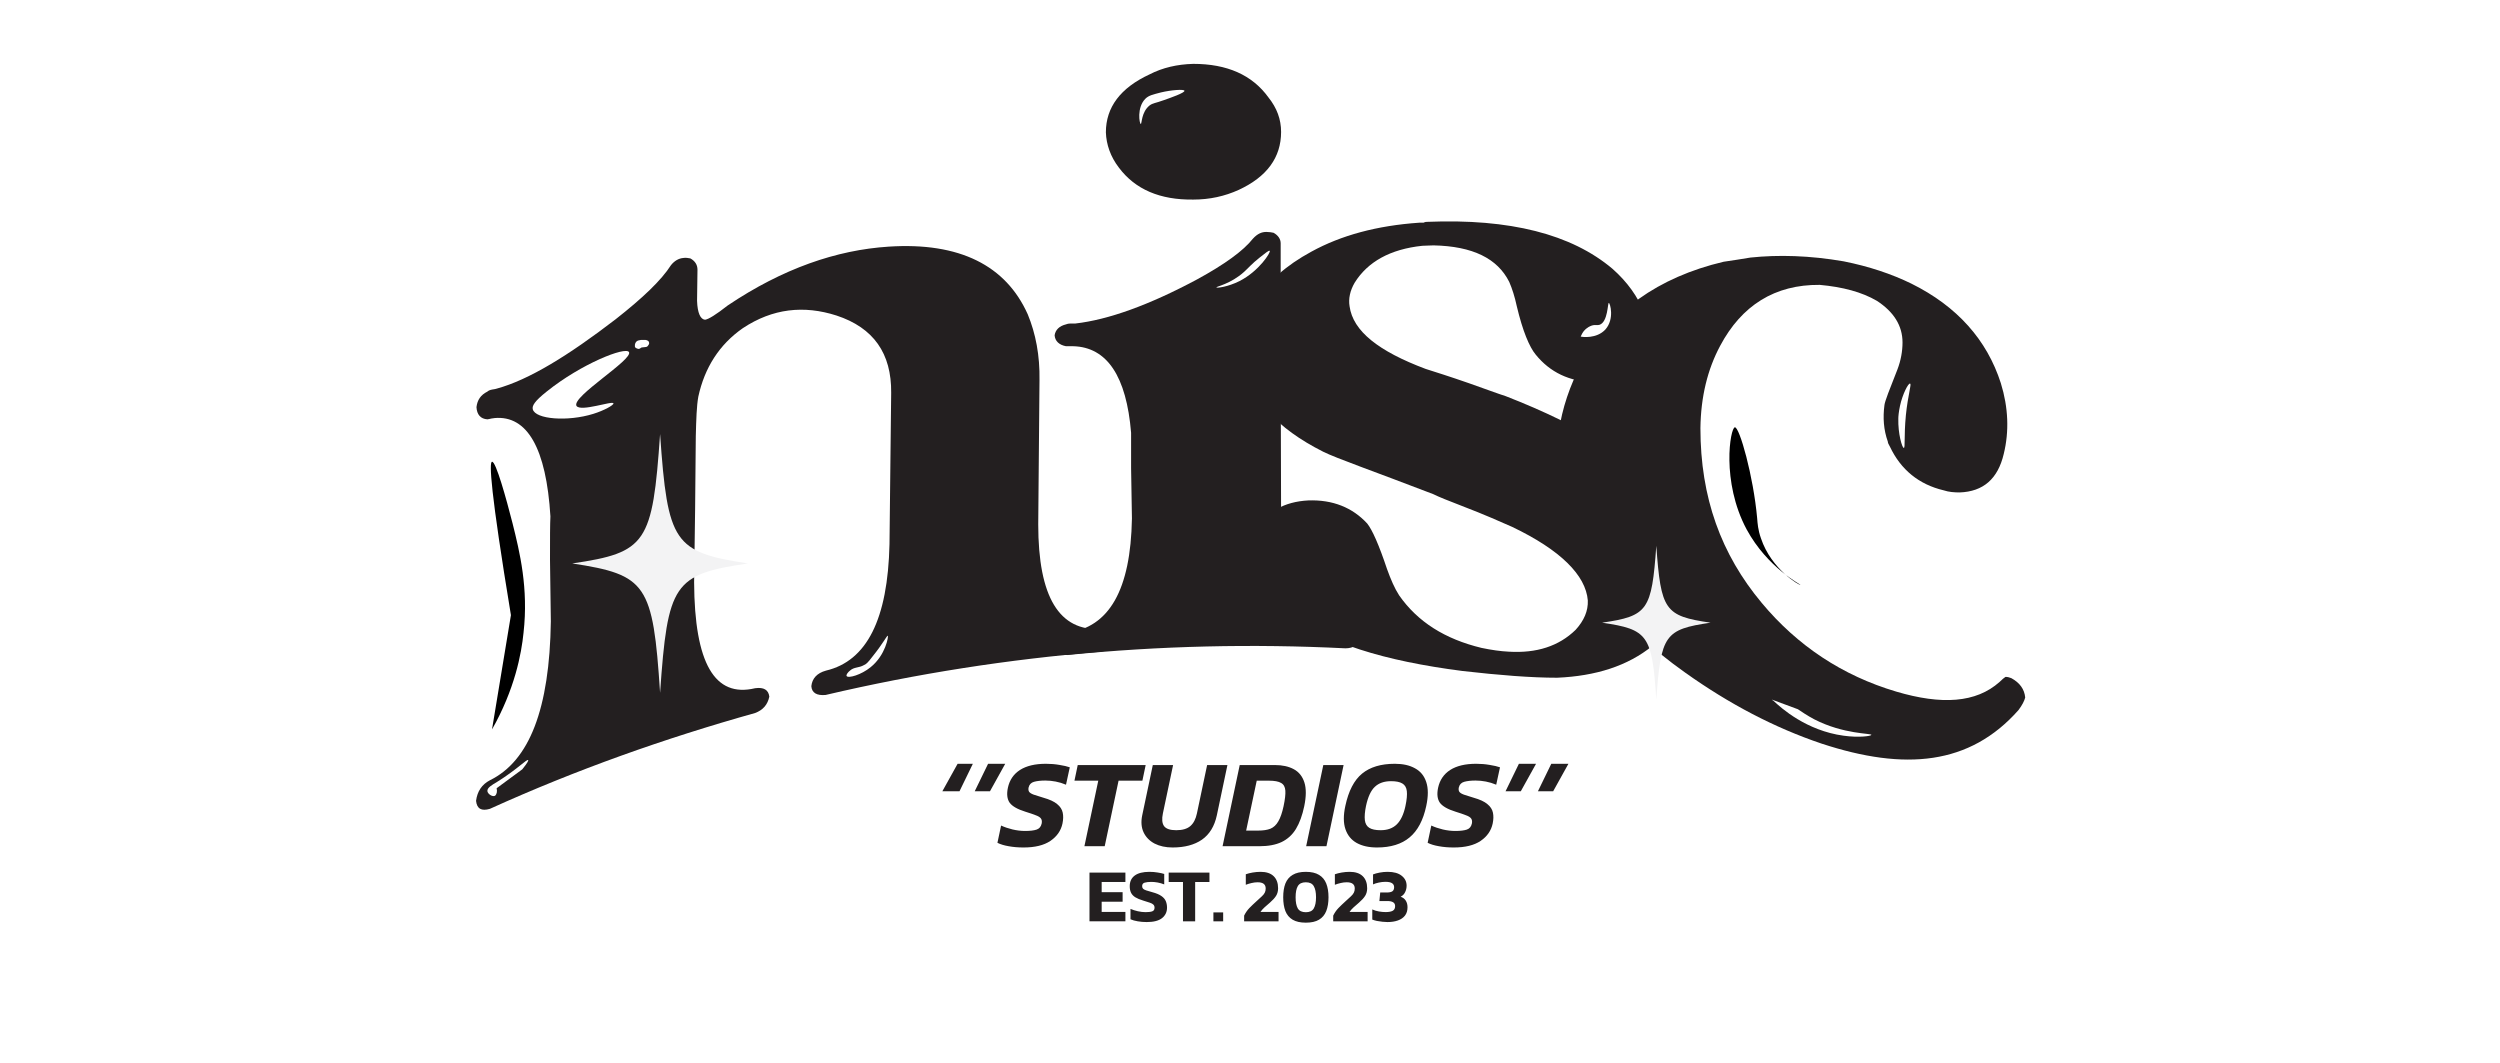 <svg width="595" height="253" viewBox="0 0 595 253" fill="none" xmlns="http://www.w3.org/2000/svg">
<g filter="url(#filter0_d_578_26)">
<path d="M162.6 61.4C163.2 61.3 163.8 61.4 164.3 61.5C165.4 62.1 166 63 166 64.2C166 66.7 165.9 69.1 165.9 71.6C166 74.5 166.7 76 167.8 76.1C168.6 76 170.4 74.9 173.2 72.7C186.3 63.9 199.1 59.5 211.5 58.7C228.4 57.6 239.4 63.2 244.6 74.8C246.5 79.4 247.5 84.6 247.4 90.5C247.3 101.9 247.2 113.4 247.1 124.8C247.1 142.1 252.1 150.3 262.1 149.7C264.1 149.8 265.3 150.6 265.6 152.1C265.3 153.8 264.1 154.8 262.1 155.1C240.1 156.9 218.2 160.3 196.5 165.4C194.4 165.6 193.2 164.9 193.1 163.3C193.3 161.5 194.4 160.2 196.6 159.6C206.3 157.3 211.3 147.4 211.7 129.5C211.8 117.5 212 105.5 212.1 93.5C212.2 84.1 207.9 78 199.1 75.1C191.3 72.6 183.9 73.4 176.8 78.1C171.2 82 167.7 87.5 166.2 94.4C165.8 96.6 165.7 99.8 165.6 103.8C165.5 115.4 165.4 127 165.2 138.6C165.3 157.9 170.1 166.1 179.7 163.8C181.8 163.5 182.9 164.2 183.1 165.8C182.7 167.7 181.6 169 179.7 169.7C158.3 175.7 137.1 183.2 116.6 192.5C114.6 193.1 113.5 192.5 113.3 190.6C113.6 188.3 114.7 186.7 116.6 185.7C126 181.1 130.8 168.7 131.1 147.9C131 143 131 138.1 130.9 133.2C130.9 128.2 130.9 124.8 131 122.9C130 106.7 125.5 98.8 117.7 99.5C117.5 99.5 117.3 99.6 117 99.6C116.5 99.7 116.2 99.8 116 99.8C114.4 99.7 113.5 98.7 113.4 96.9C113.6 95.2 114.4 94 116 93.2C116.2 93 116.6 92.8 117.2 92.7C117.7 92.6 118 92.6 118.2 92.5C125.9 90.4 135.3 84.6 146.5 76C153 70.9 157.4 66.7 159.7 63.1C160.5 62.1 161.5 61.5 162.6 61.4Z" fill="#231F20"/>
<path d="M301.4 55.2C302.1 55.2 302.6 55.3 303.1 55.4C304.2 56 304.8 56.9 304.8 57.9C304.8 79.5 304.8 101.2 304.9 122.8C305.3 139.6 310.4 148.2 320.2 148.9C322.4 149.3 323.5 150.2 323.7 151.8C323.4 153.4 322.2 154.3 320.2 154.3C298.2 153.2 276 153.7 254 155.9C251.8 155.9 250.7 155.1 250.5 153.6C250.8 151.9 252 150.9 254 150.6C264 149.3 269.1 140.4 269.4 123.4C269.3 119.4 269.3 115.4 269.2 111.4C269.2 107.3 269.2 104.5 269.2 103C268.1 89.6 263.5 82.6 255.4 82.4C255.2 82.4 255 82.4 254.7 82.4C254.2 82.4 253.9 82.4 253.7 82.4C252.1 82.1 251.1 81.2 251 79.8C251.2 78.5 252.1 77.6 253.7 77.2C253.9 77.1 254.3 77 254.9 77C255.4 77 255.7 77 255.9 77C263.8 76.1 273.5 72.6 284.9 66.5C291.5 62.9 295.9 59.7 298.2 56.8C299.3 55.6 300.3 55.2 301.4 55.2ZM284 15.2C292 15.2 298 17.8 301.9 23.2C303.9 25.7 304.9 28.4 304.9 31.4C304.9 37.5 301.5 42.1 294.8 45.2C291.5 46.7 287.9 47.5 284 47.5C276.1 47.6 270.2 45.1 266.3 39.9C264.3 37.3 263.3 34.4 263.2 31.5C263.2 25.5 266.7 20.9 273.6 17.7C276.7 16.1 280.2 15.3 284 15.2Z" fill="#231F20"/>
<path d="M339.7 52.8C359.3 52 374 55.7 383.8 64C387.3 67.1 389.8 70.6 391.3 74.4C392.5 78.2 392.5 81.6 391.4 84.5C389.1 88.8 385 91 379.4 91C373.5 90.8 368.9 88.6 365.5 84.4C364 82.6 362.4 78.8 361 72.9C360.5 70.6 359.9 68.7 359.2 67.1C356.4 61.5 350.5 58.6 341.2 58.4C340.2 58.4 339.3 58.5 338.5 58.5C330.9 59.3 325.5 62.3 322.4 67.3C321.3 69.2 320.9 71.1 321.2 72.9C322 78.8 328.1 83.6 339.3 87.8C341.5 88.5 345 89.6 349.6 91.2C353.6 92.6 356.5 93.7 358.4 94.3C376.9 101.5 389.2 109.5 395.4 116.9C398.5 120.9 400.6 125 401.6 129.1C403.7 139.2 401 147.5 393.3 153.7C387.4 158.5 379.8 160.9 370.6 161.3C364.4 161.3 356.9 160.7 348.1 159.7C329.5 157.3 315.5 153.1 306.3 145.8C305.2 144.8 304.2 143.9 303.4 143C298.7 138.1 297.1 133.1 298.6 127.8C298.7 127.1 298.8 126.5 299.1 126C301.5 121.8 305.6 119.4 311.4 119.1C317.2 118.9 321.9 120.8 325.4 124.6C326.6 126.1 328.2 129.7 330.1 135.4C331 137.9 331.9 140 333 141.7C337.4 148 343.9 152.1 352.6 154.2C355 154.7 357.1 155 359.1 155.1C365.7 155.5 371 153.8 375 149.9C377 147.7 378 145.4 377.9 142.9C377.4 136.9 371.4 130.9 359.9 125.4C357.4 124.3 353.4 122.5 347.9 120.4C344.8 119.2 342.5 118.3 341.1 117.6C326.8 112.1 318.1 109.1 314.9 107.5C303.8 101.9 297.6 95 296.3 86.4C294.8 75.3 300.1 66.4 312.1 59.9C319.2 56 327.7 53.7 337.8 53C338.1 53 338.4 53 338.8 53C339.2 52.8 339.5 52.8 339.7 52.8Z" fill="#231F20"/>
<path d="M416.6 61.3C423.3 60.6 430.7 60.8 438.8 62.2C444.8 63.4 450.2 65.2 454.9 67.5C465.8 72.9 472.9 80.9 476.2 91.2C478 97 478.2 102.7 476.9 108C475.5 114 472 117 466.4 117.2C465.1 117.2 463.8 117.1 462.6 116.7C456.7 115.3 452.4 111.8 449.8 106.3C449.5 105.8 449.3 105.4 449.3 105.1C448.3 102.3 448.1 99.4 448.5 96.4C448.6 95.5 449.7 92.7 451.6 87.9C452.4 85.8 452.8 83.6 452.8 81.5C452.8 77.5 450.7 74.2 446.7 71.6C443.1 69.5 438.6 68.3 433.1 67.8C422.4 67.7 414.5 72.7 409.4 82.3C406.4 87.9 404.8 94.4 404.7 101.9C404.7 118.4 409.6 131.9 419.3 143.5C427.8 153.7 438.5 160.8 451.3 164.6C462.1 167.8 470.3 167.3 475.9 162.3C476.5 161.7 477 161.3 477.3 161.1C477.8 161.1 478.2 161.2 478.7 161.4C480.7 162.5 481.8 164 482 166C481.8 166.8 481.3 167.8 480.4 169C468.8 182.1 453.4 183.5 433.6 177C422.3 173.2 411.5 167.5 401.1 160.1C385 148.7 375.1 135.9 371.6 119.8C369.2 108 370.8 97.1 376.4 86.5C383.3 74.1 394.6 66 410.2 62.3C412.5 62 414.6 61.6 416.6 61.3Z" fill="#231F20"/>
<path d="M146 96C146.1 96.4 143.8 97.7 141.2 98.5C135.1 100.4 127.4 99.8 126.8 97.4C126.6 96.6 127.2 95.5 130.1 93.2C138.3 86.6 148.9 82.4 149.7 83.8C150.7 85.6 136 94.4 137.2 96.6C138.2 98.1 145.8 95.3 146 96Z" fill="white"/>
<path d="M153.6 80.9C153.4 80.9 153.1 80.9 152.9 80.9C152.6 80.9 152.4 80.9 152.1 81C151.9 81 151.7 81.1 151.6 81.2C151.4 81.3 151.3 81.5 151.2 81.7C151.1 81.9 151.1 82.1 151.1 82.4C151.1 82.7 151.3 82.8 151.5 82.9C151.7 83 152 83.1 152.2 83C152.4 82.9 152.6 82.8 152.7 82.6C152.8 82.4 152.8 82.1 152.8 81.9V82.1V82.3L152.7 82.5L152.6 82.7L152.4 82.8C152.4 82.8 152.5 82.8 152.5 82.7L152.3 82.8C152.5 82.7 152.7 82.7 152.9 82.7H152.7C153 82.7 153.3 82.6 153.6 82.6C153.8 82.6 154.1 82.5 154.2 82.3C154.3 82.2 154.5 81.9 154.5 81.7C154.5 81.5 154.4 81.2 154.2 81.1C154 81 153.8 80.9 153.6 80.9Z" fill="white"/>
<path d="M201.5 160.9C201.3 160.6 201.9 159.9 202.3 159.6C203.3 158.7 204.4 159 205.6 158.3C206.1 158.1 206.5 157.8 207.7 156.2C210.2 153.1 211.1 151.2 211.3 151.3C211.5 151.4 210.8 155.9 207.2 158.8C205 160.6 201.9 161.5 201.5 160.9Z" fill="white"/>
<path d="M118.2 187.6C118.4 188.4 118.2 189.1 117.8 189.4C117.2 189.7 116.1 189 116 188.3C115.9 187.5 117.1 186.8 118.3 186.1C123.1 183.1 125.4 180.6 125.7 180.9C125.8 181 125.6 181.5 124.3 183.1" fill="white"/>
<path d="M289.5 68.4C289.4 68.2 292.9 67.6 296.1 64.7C297.1 63.8 297.9 62.8 299.8 61.3C301.1 60.3 302 59.5 302.2 59.7C302.5 60 299.7 64.5 295 66.9C292.2 68.3 289.6 68.6 289.5 68.4Z" fill="white"/>
<path d="M376.2 80.1C376.5 80.2 380 80.7 382.1 78.4C384.3 75.9 383.2 72.1 382.9 72.1C382.6 72.1 382.7 76.6 380.7 77.3C380.1 77.5 379.7 77.2 378.8 77.5C377.7 77.9 377 78.6 376.6 79.3" fill="white"/>
<path d="M453.1 106.6C452.7 106.6 451.7 103.2 451.8 99.6C451.8 99.1 451.9 98 452.2 96.6C452.8 93.8 454.2 91.1 454.6 91.3C455 91.4 454.1 93.9 453.6 98.8C453.1 104 453.5 106.6 453.1 106.6Z" fill="white"/>
<path d="M421.7 166.5C421.8 166.6 421.9 166.7 422.1 166.8C423.9 168.5 429.9 173.9 438.8 175.1C442.4 175.6 445.3 175.2 445.4 174.9C445.4 174.5 438.8 174.8 431.8 171.2C430.1 170.3 428.8 169.4 427.9 168.8" fill="white"/>
<path d="M271.5 29.5C271.8 29.5 271.6 26.7 273.6 25.1C274.4 24.5 274.9 24.6 277.1 23.8C278.5 23.3 282 22.1 281.9 21.6C281.8 21.2 278.8 21.4 276.3 22C274.4 22.5 273.4 22.7 272.6 23.5C270.5 25.6 271.2 29.5 271.5 29.5Z" fill="white"/>
<path d="M117.1 173.6C122.5 164.1 124.1 155.6 124.6 150.6C125.8 140 123.7 131.4 122 124.6C120.5 118.7 118 109.7 117.1 109.9C116.4 110 116.7 116.7 121.6 146.4" fill="black"/>
<path d="M428.5 139.2C428.6 139.1 420.7 135.2 415.7 126C409.6 114.6 411.799 101.8 412.899 101.7C413.999 101.6 417.3 113.3 418.2 123.3C418.3 124.6 418.4 126.1 419.1 128.1C421.6 135.6 428.399 139.4 428.5 139.2Z" fill="black"/>
</g>
<path d="M136.2 134.1C153.9 131.5 155.3 129.3 157.1 103.3C158.9 129.3 160.4 131.4 178 134.1C160.3 136.7 158.9 138.9 157.1 164.9C155.4 139 153.9 136.8 136.2 134.1Z" fill="#F3F3F4"/>
<path d="M381.3 148.2C392.2 146.6 393.1 145.3 394.2 129.9C395.3 145.3 396.2 146.6 407.1 148.2C396.2 149.8 395.3 151.1 394.2 166.5C393.2 151.1 392.2 149.8 381.3 148.2Z" fill="#F3F3F4"/>
<g filter="url(#filter1_d_578_26)">
<path d="M224.28 188.32L227.91 181.78H231.54L228.36 188.32H224.28ZM231.985 188.32L235.165 181.78H239.245L235.615 188.32H231.985Z" fill="#231F20"/>
<path d="M243.599 201.7C242.319 201.7 241.139 201.6 240.059 201.4C238.999 201.22 238.109 200.95 237.389 200.59L238.259 196.48C239.079 196.86 239.989 197.17 240.989 197.41C242.009 197.65 242.999 197.77 243.959 197.77C245.159 197.77 246.079 197.66 246.719 197.44C247.359 197.22 247.759 196.74 247.919 196C248.019 195.5 247.959 195.1 247.739 194.8C247.519 194.5 247.099 194.24 246.479 194.02C245.879 193.78 245.059 193.5 244.019 193.18C242.159 192.6 240.919 191.89 240.299 191.05C239.699 190.19 239.559 189 239.879 187.48C240.279 185.64 241.239 184.23 242.759 183.25C244.299 182.27 246.359 181.78 248.939 181.78C250.059 181.78 251.129 181.87 252.149 182.05C253.169 182.21 253.989 182.4 254.609 182.62L253.709 186.76C252.909 186.42 252.089 186.17 251.249 186.01C250.429 185.85 249.609 185.77 248.789 185.77C247.709 185.77 246.809 185.87 246.089 186.07C245.389 186.27 244.959 186.73 244.799 187.45C244.719 187.87 244.769 188.21 244.949 188.47C245.129 188.71 245.489 188.93 246.029 189.13C246.589 189.33 247.349 189.57 248.309 189.85C249.809 190.27 250.909 190.78 251.609 191.38C252.329 191.96 252.769 192.64 252.929 193.42C253.089 194.18 253.069 195.04 252.869 196C252.509 197.7 251.549 199.08 249.989 200.14C248.449 201.18 246.319 201.7 243.599 201.7Z" fill="#231F20"/>
<path d="M258.09 201.4L261.39 185.8H255.72L256.5 182.08H272.67L271.89 185.8H266.22L262.92 201.4H258.09ZM279.076 201.7C277.436 201.7 276.006 201.39 274.786 200.77C273.586 200.13 272.716 199.24 272.176 198.1C271.636 196.94 271.526 195.59 271.846 194.05L274.366 182.08H279.196L276.766 193.6C276.486 194.94 276.576 195.94 277.036 196.6C277.516 197.26 278.486 197.59 279.946 197.59C281.426 197.59 282.546 197.26 283.306 196.6C284.066 195.94 284.586 194.94 284.866 193.6L287.296 182.08H292.126L289.606 194.05C289.046 196.65 287.866 198.58 286.066 199.84C284.266 201.08 281.936 201.7 279.076 201.7ZM290.973 201.4L295.053 182.08H303.423C305.203 182.08 306.703 182.41 307.923 183.07C309.143 183.73 309.983 184.78 310.443 186.22C310.903 187.66 310.893 189.54 310.413 191.86C309.953 194.06 309.293 195.87 308.433 197.29C307.573 198.69 306.433 199.73 305.013 200.41C303.613 201.07 301.853 201.4 299.733 201.4H290.973ZM296.583 197.68H299.463C300.643 197.68 301.613 197.53 302.373 197.23C303.133 196.91 303.753 196.33 304.233 195.49C304.733 194.65 305.153 193.44 305.493 191.86C305.833 190.26 305.973 189.03 305.913 188.17C305.853 187.29 305.513 186.68 304.893 186.34C304.293 185.98 303.323 185.8 301.983 185.8H299.103L296.583 197.68ZM310.866 201.4L314.946 182.08H319.776L315.696 201.4H310.866ZM327.716 201.7C325.796 201.7 324.186 201.34 322.886 200.62C321.606 199.9 320.716 198.81 320.216 197.35C319.716 195.89 319.706 194.05 320.186 191.83C320.946 188.25 322.276 185.68 324.176 184.12C326.076 182.56 328.676 181.78 331.976 181.78C333.896 181.78 335.496 182.14 336.776 182.86C338.076 183.56 338.966 184.65 339.446 186.13C339.946 187.61 339.946 189.51 339.446 191.83C338.726 195.21 337.406 197.7 335.486 199.3C333.586 200.9 330.996 201.7 327.716 201.7ZM328.586 197.59C330.206 197.59 331.486 197.13 332.426 196.21C333.386 195.27 334.076 193.81 334.496 191.83C334.816 190.33 334.926 189.15 334.826 188.29C334.726 187.43 334.366 186.82 333.746 186.46C333.146 186.1 332.256 185.92 331.076 185.92C329.436 185.92 328.146 186.37 327.206 187.27C326.266 188.15 325.566 189.67 325.106 191.83C324.826 193.21 324.736 194.33 324.836 195.19C324.936 196.03 325.286 196.64 325.886 197.02C326.486 197.4 327.386 197.59 328.586 197.59Z" fill="#231F20"/>
<path d="M345.989 201.7C344.709 201.7 343.529 201.6 342.449 201.4C341.389 201.22 340.499 200.95 339.779 200.59L340.649 196.48C341.469 196.86 342.379 197.17 343.379 197.41C344.399 197.65 345.389 197.77 346.349 197.77C347.549 197.77 348.469 197.66 349.109 197.44C349.749 197.22 350.149 196.74 350.309 196C350.409 195.5 350.349 195.1 350.129 194.8C349.909 194.5 349.489 194.24 348.869 194.02C348.269 193.78 347.449 193.5 346.409 193.18C344.549 192.6 343.309 191.89 342.689 191.05C342.089 190.19 341.949 189 342.269 187.48C342.669 185.64 343.629 184.23 345.149 183.25C346.689 182.27 348.749 181.78 351.329 181.78C352.449 181.78 353.519 181.87 354.539 182.05C355.559 182.21 356.379 182.4 356.999 182.62L356.099 186.76C355.299 186.42 354.479 186.17 353.639 186.01C352.819 185.85 351.999 185.77 351.179 185.77C350.099 185.77 349.199 185.87 348.479 186.07C347.779 186.27 347.349 186.73 347.189 187.45C347.109 187.87 347.159 188.21 347.339 188.47C347.519 188.71 347.879 188.93 348.419 189.13C348.979 189.33 349.739 189.57 350.699 189.85C352.199 190.27 353.299 190.78 353.999 191.38C354.719 191.96 355.159 192.64 355.319 193.42C355.479 194.18 355.459 195.04 355.259 196C354.899 197.7 353.939 199.08 352.379 200.14C350.839 201.18 348.709 201.7 345.989 201.7Z" fill="#231F20"/>
<path d="M358.32 188.32L361.5 181.78H365.58L361.95 188.32H358.32ZM366.025 188.32L369.205 181.78H373.285L369.655 188.32H366.025Z" fill="#231F20"/>
</g>
<g filter="url(#filter2_d_578_26)">
<path d="M259.298 219.27V207.678H267.848V209.91H262.196V212.34H267.182V214.608H262.196V217.038H267.848V219.27H259.298Z" fill="#231F20"/>
<path d="M272.928 219.45C272.16 219.45 271.44 219.39 270.768 219.27C270.108 219.162 269.538 219 269.058 218.784V216.318C269.586 216.546 270.168 216.732 270.804 216.876C271.452 217.02 272.064 217.092 272.64 217.092C273.36 217.092 273.894 217.026 274.242 216.894C274.602 216.762 274.782 216.474 274.782 216.03C274.782 215.73 274.692 215.49 274.512 215.31C274.344 215.13 274.062 214.974 273.666 214.842C273.282 214.698 272.754 214.53 272.082 214.338C271.29 214.098 270.66 213.834 270.192 213.546C269.724 213.246 269.388 212.886 269.184 212.466C268.98 212.046 268.878 211.53 268.878 210.918C268.878 209.814 269.274 208.968 270.066 208.38C270.858 207.792 272.028 207.498 273.576 207.498C274.248 207.498 274.902 207.552 275.538 207.66C276.174 207.756 276.69 207.87 277.086 208.002V210.486C276.57 210.282 276.048 210.132 275.52 210.036C275.004 209.94 274.5 209.892 274.008 209.892C273.36 209.892 272.832 209.952 272.424 210.072C272.028 210.192 271.83 210.468 271.83 210.9C271.83 211.152 271.902 211.356 272.046 211.512C272.19 211.656 272.436 211.788 272.784 211.908C273.144 212.028 273.63 212.172 274.242 212.34C275.19 212.592 275.916 212.898 276.42 213.258C276.924 213.606 277.272 214.014 277.464 214.482C277.656 214.938 277.752 215.454 277.752 216.03C277.752 217.05 277.356 217.878 276.564 218.514C275.772 219.138 274.56 219.45 272.928 219.45Z" fill="#231F20"/>
<path d="M281.55 219.27V209.91H278.148V207.678H287.85V209.91H284.448V219.27H281.55ZM288.791 219.27V217.146H291.113V219.27H288.791ZM296.104 219.27V217.92C296.428 217.248 296.842 216.648 297.346 216.12C297.862 215.592 298.42 215.058 299.02 214.518C299.572 214.014 300.01 213.612 300.334 213.312C300.658 213.012 300.886 212.724 301.018 212.448C301.162 212.172 301.234 211.842 301.234 211.458C301.234 210.474 300.598 209.982 299.326 209.982C298.834 209.982 298.348 210.042 297.868 210.162C297.388 210.27 296.932 210.408 296.5 210.576V208.074C296.968 207.906 297.514 207.768 298.138 207.66C298.774 207.552 299.404 207.498 300.028 207.498C301.384 207.498 302.416 207.84 303.124 208.524C303.832 209.208 304.186 210.168 304.186 211.404C304.186 212.1 304.024 212.706 303.7 213.222C303.376 213.726 302.89 214.26 302.242 214.824C301.762 215.232 301.33 215.61 300.946 215.958C300.574 216.294 300.256 216.654 299.992 217.038H304.294V219.27H296.104ZM310.785 219.594C309.489 219.594 308.445 219.36 307.653 218.892C306.861 218.424 306.285 217.74 305.925 216.84C305.577 215.928 305.403 214.83 305.403 213.546C305.403 212.262 305.577 211.17 305.925 210.27C306.285 209.37 306.861 208.686 307.653 208.218C308.445 207.738 309.489 207.498 310.785 207.498C312.093 207.498 313.137 207.738 313.917 208.218C314.709 208.686 315.285 209.37 315.645 210.27C316.005 211.17 316.185 212.262 316.185 213.546C316.185 214.83 316.005 215.928 315.645 216.84C315.285 217.74 314.709 218.424 313.917 218.892C313.137 219.36 312.093 219.594 310.785 219.594ZM310.785 217.11C311.697 217.11 312.327 216.81 312.675 216.21C313.035 215.598 313.215 214.71 313.215 213.546C313.215 212.382 313.035 211.5 312.675 210.9C312.327 210.288 311.697 209.982 310.785 209.982C309.873 209.982 309.237 210.288 308.877 210.9C308.529 211.5 308.355 212.382 308.355 213.546C308.355 214.71 308.529 215.598 308.877 216.21C309.237 216.81 309.873 217.11 310.785 217.11ZM317.303 219.27V217.92C317.627 217.248 318.041 216.648 318.545 216.12C319.061 215.592 319.619 215.058 320.219 214.518C320.771 214.014 321.209 213.612 321.533 213.312C321.857 213.012 322.085 212.724 322.217 212.448C322.361 212.172 322.433 211.842 322.433 211.458C322.433 210.474 321.797 209.982 320.525 209.982C320.033 209.982 319.547 210.042 319.067 210.162C318.587 210.27 318.131 210.408 317.699 210.576V208.074C318.167 207.906 318.713 207.768 319.337 207.66C319.973 207.552 320.603 207.498 321.227 207.498C322.583 207.498 323.615 207.84 324.323 208.524C325.031 209.208 325.385 210.168 325.385 211.404C325.385 212.1 325.223 212.706 324.899 213.222C324.575 213.726 324.089 214.26 323.441 214.824C322.961 215.232 322.529 215.61 322.145 215.958C321.773 216.294 321.455 216.654 321.191 217.038H325.493V219.27H317.303ZM330.22 219.45C329.884 219.45 329.488 219.426 329.032 219.378C328.576 219.33 328.126 219.264 327.682 219.18C327.25 219.084 326.89 218.976 326.602 218.856V216.444C327.094 216.672 327.622 216.834 328.186 216.93C328.75 217.026 329.278 217.074 329.77 217.074C330.526 217.074 331.09 216.972 331.462 216.768C331.846 216.564 332.038 216.192 332.038 215.652C332.038 215.232 331.876 214.926 331.552 214.734C331.24 214.542 330.784 214.446 330.184 214.446H328.294L328.492 212.412H330.058C330.67 212.412 331.114 212.316 331.39 212.124C331.666 211.92 331.804 211.596 331.804 211.152C331.804 210.732 331.636 210.414 331.3 210.198C330.976 209.982 330.448 209.874 329.716 209.874C329.2 209.874 328.678 209.934 328.15 210.054C327.622 210.162 327.166 210.306 326.782 210.486V208.11C327.202 207.942 327.724 207.798 328.348 207.678C328.984 207.558 329.62 207.498 330.256 207.498C331.72 207.498 332.836 207.81 333.604 208.434C334.384 209.046 334.774 209.832 334.774 210.792C334.774 211.344 334.654 211.86 334.414 212.34C334.186 212.82 333.832 213.18 333.352 213.42C333.904 213.612 334.312 213.924 334.576 214.356C334.852 214.788 334.99 215.31 334.99 215.922C334.99 216.726 334.786 217.392 334.378 217.92C333.97 218.436 333.406 218.82 332.686 219.072C331.978 219.324 331.156 219.45 330.22 219.45Z" fill="#231F20"/>
</g>
<defs>
<filter id="filter0_d_578_26" x="109.3" y="11.2" width="376.7" height="185.523" filterUnits="userSpaceOnUse" color-interpolation-filters="sRGB">
<feFlood flood-opacity="0" result="BackgroundImageFix"/>
<feColorMatrix in="SourceAlpha" type="matrix" values="0 0 0 0 0 0 0 0 0 0 0 0 0 0 0 0 0 0 127 0" result="hardAlpha"/>
<feOffset/>
<feGaussianBlur stdDeviation="2"/>
<feComposite in2="hardAlpha" operator="out"/>
<feColorMatrix type="matrix" values="0 0 0 0 0 0 0 0 0 0 0 0 0 0 0 0 0 0 0.25 0"/>
<feBlend mode="normal" in2="BackgroundImageFix" result="effect1_dropShadow_578_26"/>
<feBlend mode="normal" in="SourceGraphic" in2="effect1_dropShadow_578_26" result="shape"/>
</filter>
<filter id="filter1_d_578_26" x="220.279" y="177.78" width="157.005" height="27.92" filterUnits="userSpaceOnUse" color-interpolation-filters="sRGB">
<feFlood flood-opacity="0" result="BackgroundImageFix"/>
<feColorMatrix in="SourceAlpha" type="matrix" values="0 0 0 0 0 0 0 0 0 0 0 0 0 0 0 0 0 0 127 0" result="hardAlpha"/>
<feOffset/>
<feGaussianBlur stdDeviation="2"/>
<feComposite in2="hardAlpha" operator="out"/>
<feColorMatrix type="matrix" values="0 0 0 0 0 0 0 0 0 0 0 0 0 0 0 0 0 0 0.25 0"/>
<feBlend mode="normal" in2="BackgroundImageFix" result="effect1_dropShadow_578_26"/>
<feBlend mode="normal" in="SourceGraphic" in2="effect1_dropShadow_578_26" result="shape"/>
</filter>
<filter id="filter2_d_578_26" x="255.298" y="203.498" width="83.692" height="20.096" filterUnits="userSpaceOnUse" color-interpolation-filters="sRGB">
<feFlood flood-opacity="0" result="BackgroundImageFix"/>
<feColorMatrix in="SourceAlpha" type="matrix" values="0 0 0 0 0 0 0 0 0 0 0 0 0 0 0 0 0 0 127 0" result="hardAlpha"/>
<feOffset/>
<feGaussianBlur stdDeviation="2"/>
<feComposite in2="hardAlpha" operator="out"/>
<feColorMatrix type="matrix" values="0 0 0 0 0 0 0 0 0 0 0 0 0 0 0 0 0 0 0.25 0"/>
<feBlend mode="normal" in2="BackgroundImageFix" result="effect1_dropShadow_578_26"/>
<feBlend mode="normal" in="SourceGraphic" in2="effect1_dropShadow_578_26" result="shape"/>
</filter>
</defs>
</svg>
